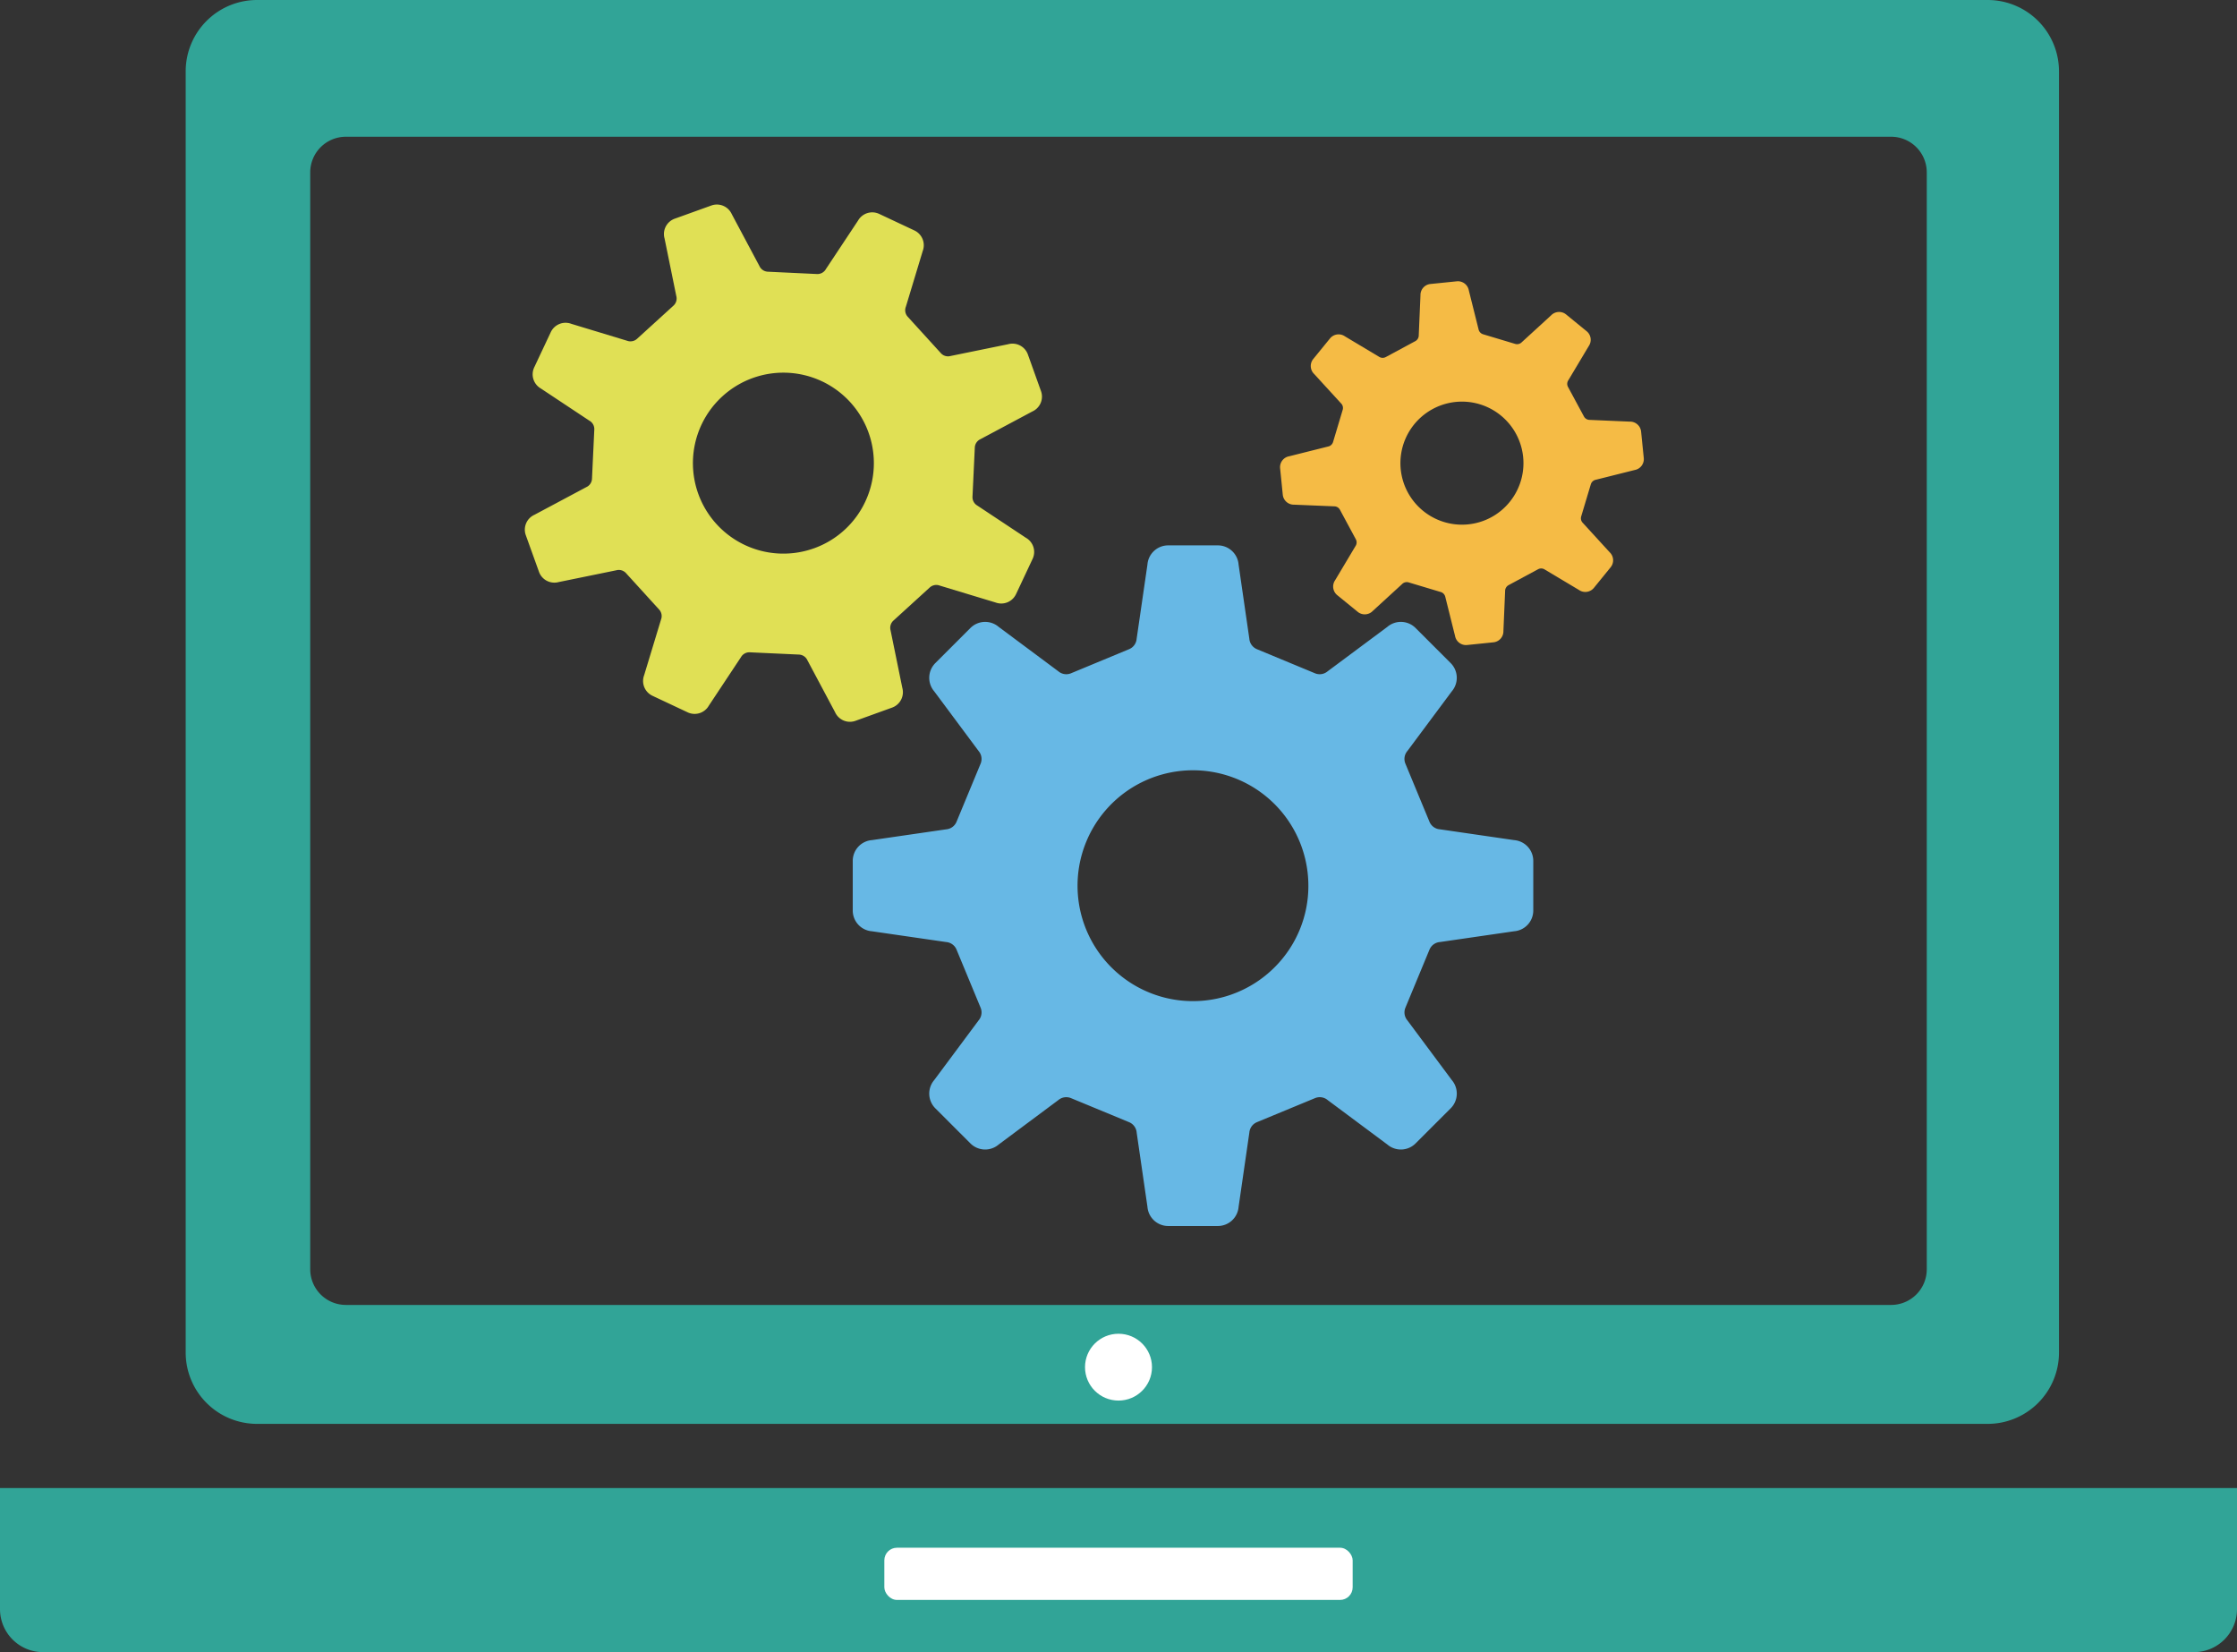 <svg xmlns="http://www.w3.org/2000/svg" width="260" height="192" viewBox="0 0 260 192">
  <rect x="0" y="0" width="260" height="192" fill="#333333" stroke="none"/>
  <g id="グループ_966" data-name="グループ 966" transform="translate(-92.426 -120.695)">
    <path id="パス_2586" data-name="パス 2586" d="M312.255,120.695H111.127a8.291,8.291,0,0,0-8.3,8.281v148.91a8.291,8.291,0,0,0,8.3,8.281H312.255a8.291,8.291,0,0,0,8.3-8.281V128.976A8.291,8.291,0,0,0,312.255,120.695Zm-7.067,147.51a4.146,4.146,0,0,1-4.15,4.14H121.452a4.145,4.145,0,0,1-4.15-4.14V140.727a4.144,4.144,0,0,1,4.15-4.141H301.038a4.144,4.144,0,0,1,4.15,4.141Z" transform="translate(11.181 0)" fill="#31a497"/>
    <path id="長方形_1061" data-name="長方形 1061" d="M0,0H260a0,0,0,0,1,0,0V14.066a5,5,0,0,1-5,5H5a5,5,0,0,1-5-5V0A0,0,0,0,1,0,0Z" transform="translate(92.426 293.629)" fill="#31a497"/>
    <rect id="長方形_1062" data-name="長方形 1062" width="54.432" height="6.066" rx="1.465" transform="translate(195.21 300.562)" fill="#fff"/>
    <ellipse id="楕円形_54" data-name="楕円形 54" cx="3.892" cy="3.883" rx="3.892" ry="3.883" transform="translate(218.534 275.694)" fill="#fff"/>
    <g id="グループ_970" data-name="グループ 970" transform="translate(150.192 143.645)">
      <path id="パス_2587" data-name="パス 2587" d="M244.489,205.108l-8.62-1.254a1.426,1.426,0,0,1-1.212-.881l-2.795-6.744a1.418,1.418,0,0,1,.232-1.479l5.157-6.928a2.423,2.423,0,0,0-.128-3.285l-4.081-4.079a2.416,2.416,0,0,0-3.283-.128l-6.93,5.155a1.428,1.428,0,0,1-1.479.236l-6.746-2.8a1.441,1.441,0,0,1-.883-1.212l-1.249-8.618a2.421,2.421,0,0,0-2.412-2.234h-5.771a2.419,2.419,0,0,0-2.412,2.234l-1.254,8.618a1.424,1.424,0,0,1-.879,1.212l-6.748,2.8a1.432,1.432,0,0,1-1.481-.236l-6.926-5.155a2.421,2.421,0,0,0-3.285.128l-4.079,4.079a2.423,2.423,0,0,0-.128,3.285l5.155,6.93a1.424,1.424,0,0,1,.234,1.477l-2.795,6.744a1.429,1.429,0,0,1-1.21.883l-8.624,1.252a2.422,2.422,0,0,0-2.23,2.414v5.769a2.418,2.418,0,0,0,2.23,2.412l8.624,1.252a1.432,1.432,0,0,1,1.21.883l2.795,6.744a1.429,1.429,0,0,1-.234,1.481l-5.155,6.93a2.423,2.423,0,0,0,.128,3.285l4.079,4.079a2.421,2.421,0,0,0,3.285.126l6.926-5.157a1.436,1.436,0,0,1,1.481-.231l6.748,2.792a1.439,1.439,0,0,1,.882,1.216l1.252,8.618a2.422,2.422,0,0,0,2.412,2.234h5.771a2.422,2.422,0,0,0,2.412-2.234l1.249-8.618a1.445,1.445,0,0,1,.883-1.216l6.748-2.792a1.431,1.431,0,0,1,1.479.231l6.928,5.157a2.418,2.418,0,0,0,3.283-.126l4.081-4.079a2.421,2.421,0,0,0,.128-3.285l-5.157-6.93a1.434,1.434,0,0,1-.232-1.481l2.795-6.744a1.435,1.435,0,0,1,1.212-.883l8.62-1.252a2.418,2.418,0,0,0,2.232-2.412v-5.769A2.422,2.422,0,0,0,244.489,205.108ZM216.656,219.89a13.414,13.414,0,1,1,3.926-9.484A13.331,13.331,0,0,1,216.656,219.89Z" transform="translate(-126.28 -130.427)" fill="#67b8e5"/>
      <path id="パス_2588" data-name="パス 2588" d="M45.921,58.462a1.9,1.9,0,0,0,1.188-2.288l-1.367-6.69a1.135,1.135,0,0,1,.329-1.131L50.3,44.5a1.126,1.126,0,0,1,1.152-.219l6.483,1.963a1.9,1.9,0,0,0,2.389-.966l1.924-4.094a1.89,1.89,0,0,0-.776-2.456l-5.643-3.742a1.125,1.125,0,0,1-.565-1.032l.269-5.717a1.13,1.13,0,0,1,.658-.972l6.03-3.217a1.893,1.893,0,0,0,1.005-2.368L61.7,17.42a1.9,1.9,0,0,0-2.29-1.187L52.719,17.6a1.113,1.113,0,0,1-1.129-.327l-3.852-4.232a1.112,1.112,0,0,1-.221-1.154L49.48,5.4a1.9,1.9,0,0,0-.968-2.389L44.42,1.089a1.9,1.9,0,0,0-2.459.778L38.22,7.509a1.127,1.127,0,0,1-1.03.567l-5.717-.271a1.131,1.131,0,0,1-.974-.66L27.286,1.117A1.9,1.9,0,0,0,24.913.112L20.656,1.645a1.891,1.891,0,0,0-1.185,2.286l1.365,6.694a1.12,1.12,0,0,1-.329,1.127l-4.235,3.856a1.132,1.132,0,0,1-1.156.221L8.638,13.864a1.9,1.9,0,0,0-2.389.968L4.324,18.924A1.9,1.9,0,0,0,5.1,21.381l5.643,3.742a1.114,1.114,0,0,1,.565,1.028l-.269,5.717a1.116,1.116,0,0,1-.658.972l-6.03,3.216a1.893,1.893,0,0,0-1.005,2.369l1.533,4.259a1.9,1.9,0,0,0,2.286,1.19l6.7-1.369a1.121,1.121,0,0,1,1.127.331l3.852,4.232a1.123,1.123,0,0,1,.221,1.156L17.1,54.7a1.9,1.9,0,0,0,.968,2.389l4.092,1.924a1.9,1.9,0,0,0,2.459-.776L28.355,52.6a1.123,1.123,0,0,1,1.032-.563L35.1,52.3a1.13,1.13,0,0,1,.976.66l3.21,6.026A1.9,1.9,0,0,0,41.664,60Zm-9.07-18.516A10.515,10.515,0,1,1,42.8,34.53,10.461,10.461,0,0,1,36.851,39.947Z" transform="translate(0 0.82)" fill="#e0e055"/>
      <path id="パス_2589" data-name="パス 2589" d="M29.026,39.752a1.289,1.289,0,0,0,.807-1.556l-.93-4.549a.772.772,0,0,1,.224-.769l2.879-2.62a.765.765,0,0,1,.784-.149L37.2,31.444a1.291,1.291,0,0,0,1.625-.657L40.131,28a1.285,1.285,0,0,0-.527-1.67l-3.837-2.544a.765.765,0,0,1-.384-.7l.183-3.888a.768.768,0,0,1,.447-.661l4.1-2.187a1.287,1.287,0,0,0,.684-1.61l-1.041-2.9a1.292,1.292,0,0,0-1.557-.807l-4.55.927a.757.757,0,0,1-.768-.222L30.261,8.865a.756.756,0,0,1-.151-.785l1.335-4.405a1.289,1.289,0,0,0-.658-1.625L28.005.74a1.291,1.291,0,0,0-1.672.529L23.79,5.106a.766.766,0,0,1-.7.385L19.2,5.307a.769.769,0,0,1-.662-.449L16.355.76A1.291,1.291,0,0,0,14.741.077L11.847,1.119a1.286,1.286,0,0,0-.806,1.554l.928,4.552a.762.762,0,0,1-.224.766L8.866,10.613a.77.77,0,0,1-.786.151L3.675,9.427a1.291,1.291,0,0,0-1.625.658L.742,12.868a1.29,1.29,0,0,0,.527,1.671l3.837,2.544a.758.758,0,0,1,.384.7L5.308,21.67a.759.759,0,0,1-.447.661L.76,24.518a1.287,1.287,0,0,0-.684,1.611l1.042,2.9a1.291,1.291,0,0,0,1.554.809L7.226,28.9a.762.762,0,0,1,.766.225l2.619,2.878a.764.764,0,0,1,.15.786L9.427,37.2a1.292,1.292,0,0,0,.658,1.625l2.782,1.308A1.291,1.291,0,0,0,14.54,39.6l2.542-3.838a.763.763,0,0,1,.7-.383l3.888.183a.768.768,0,0,1,.664.449l2.183,4.1a1.292,1.292,0,0,0,1.613.686Zm-6.168-12.59a7.15,7.15,0,1,1,4.048-3.683A7.113,7.113,0,0,1,22.858,27.162Z" transform="translate(97.265 6.102) rotate(14)" fill="#f5bb45"/>
    </g>
  </g>
</svg>
